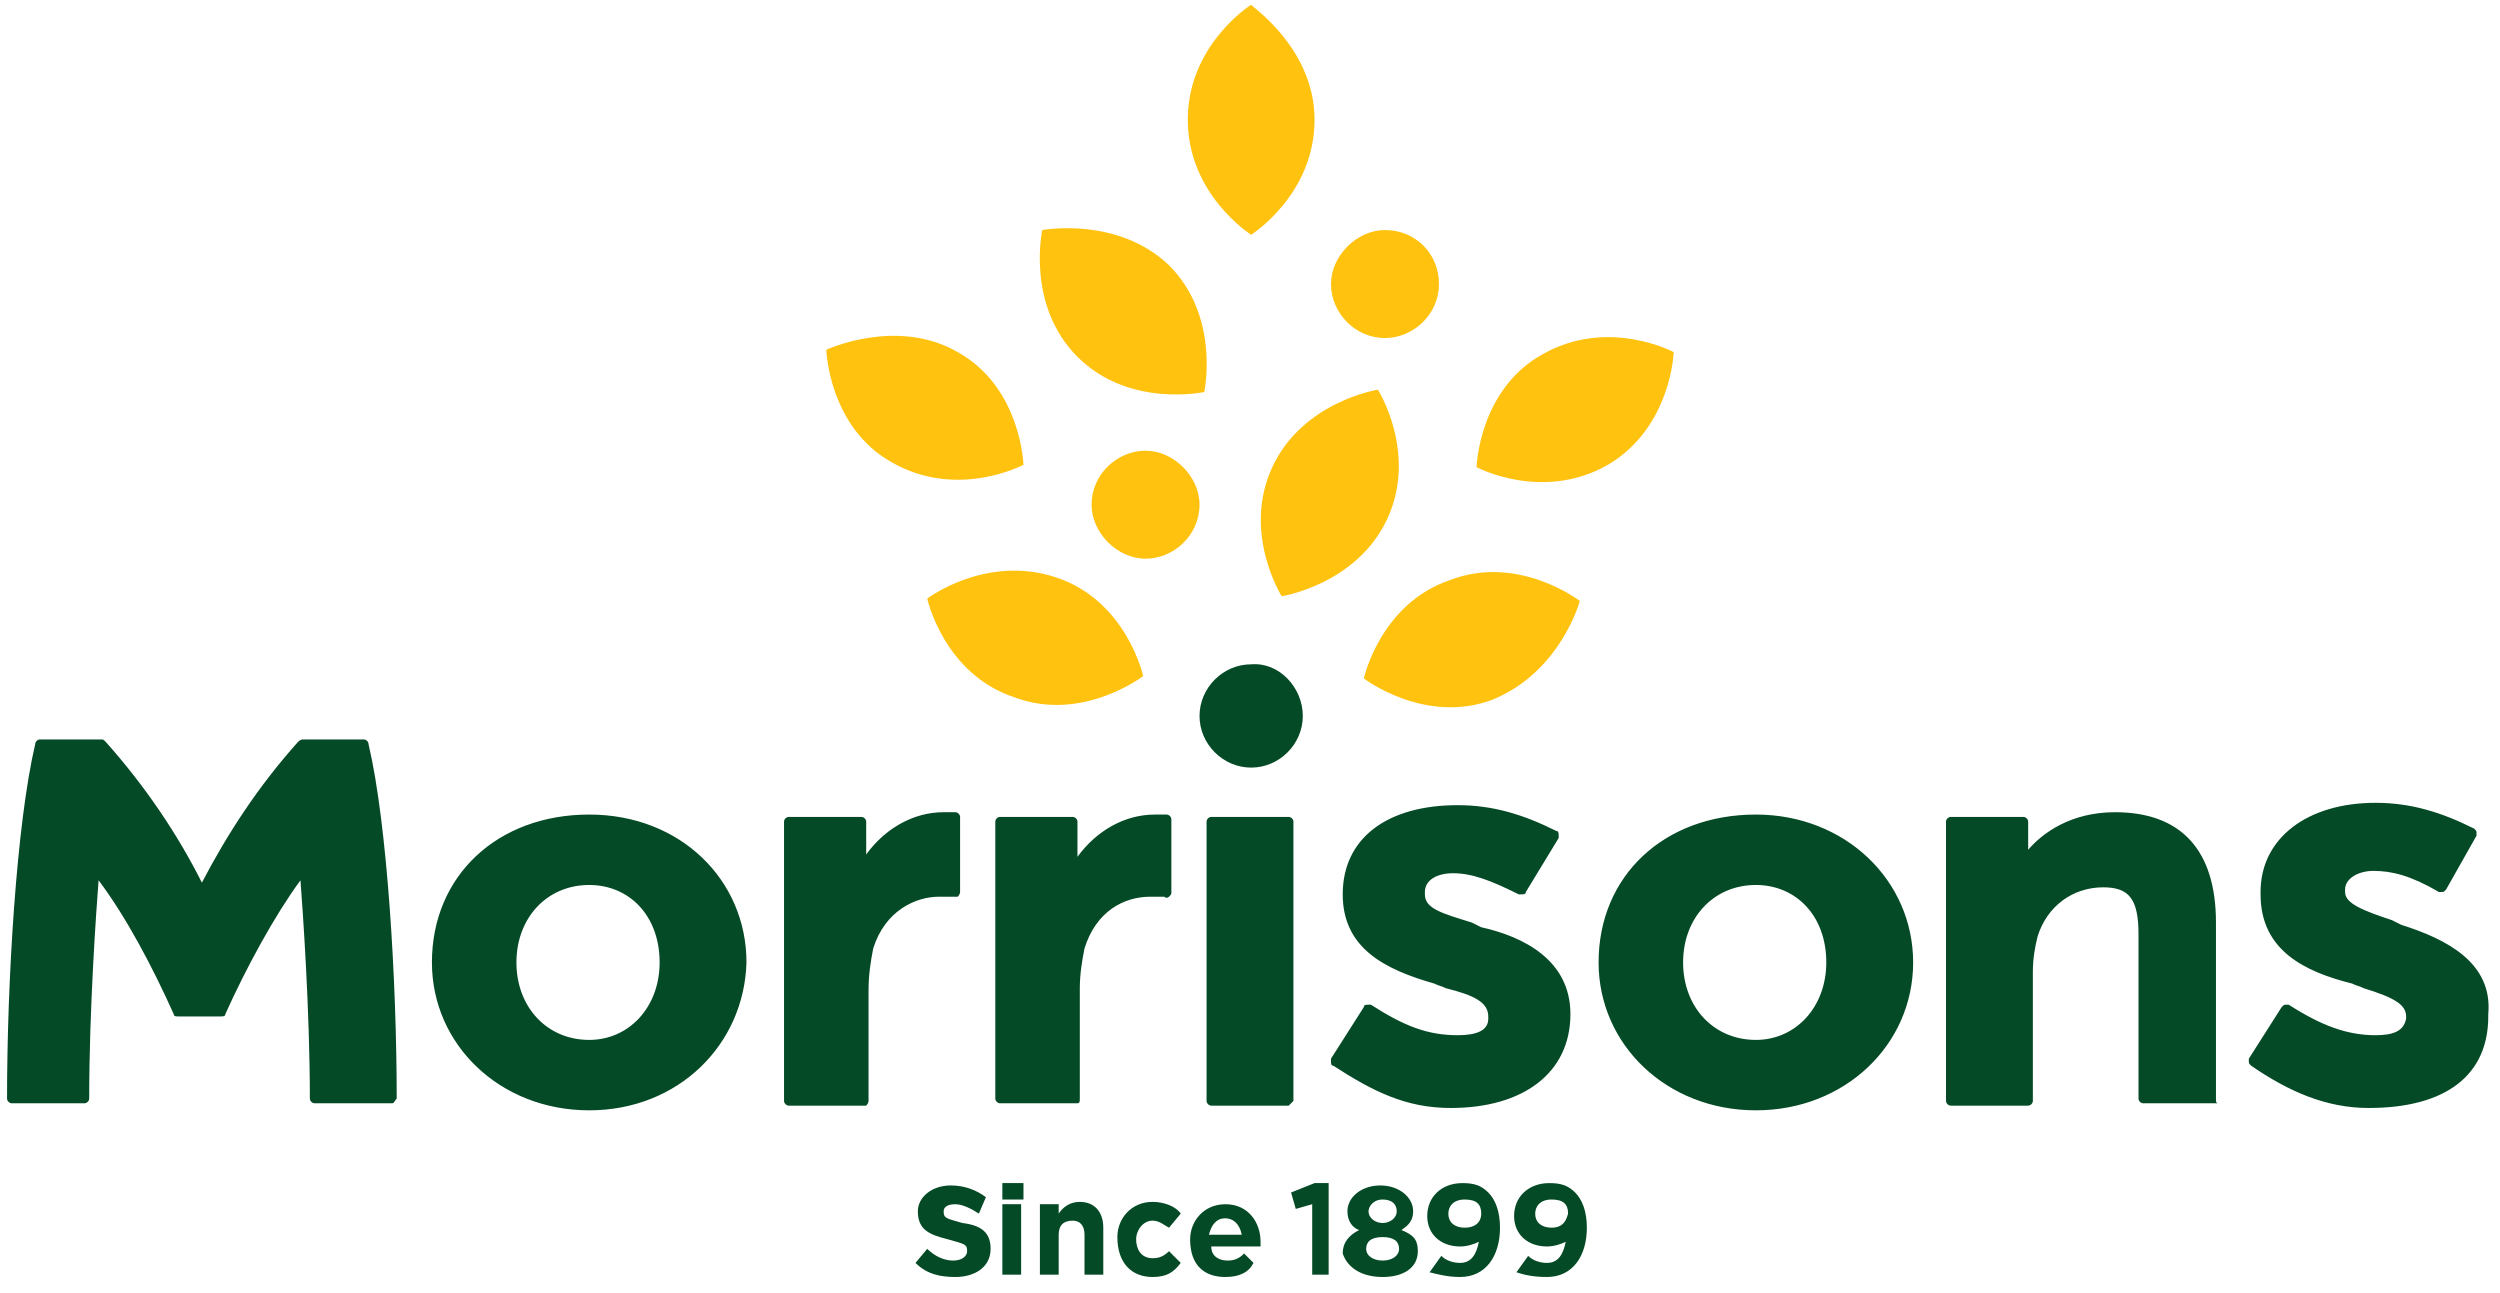 <?xml version="1.0" encoding="utf-8"?>
<!-- Generator: Adobe Illustrator 25.3.1, SVG Export Plug-In . SVG Version: 6.00 Build 0)  -->
<svg version="1.1" id="Layer_1" xmlns="http://www.w3.org/2000/svg" xmlns:xlink="http://www.w3.org/1999/xlink" x="0px" y="0px"
	 viewBox="0 0 106.5 55.1" style="enable-background:new 0 0 106.5 55.1;" xml:space="preserve">
<style type="text/css">
	.st0{fill:#054A26;}
	.st1{fill:#FFC20E;}
</style>
<g>
	<path class="st0" d="M40.7,54.4c0.8,0,1.5-0.4,1.5-1.2l0,0c0-0.7-0.4-1-1.2-1.1c-0.7-0.2-0.8-0.2-0.8-0.5l0,0
		c0-0.2,0.2-0.3,0.5-0.3s0.7,0.2,1,0.4L42,51c-0.4-0.3-0.9-0.5-1.5-0.5c-0.8,0-1.4,0.5-1.4,1.1l0,0c0,0.8,0.5,1,1.3,1.2
		c0.7,0.2,0.8,0.2,0.8,0.5l0,0c0,0.2-0.2,0.4-0.6,0.4c-0.4,0-0.8-0.2-1.1-0.5l-0.5,0.6C39.5,54.3,40.1,54.4,40.7,54.4 M42.7,51.1
		h0.9v-0.7h-0.9V51.1z M42.7,54.3h0.8v-3h-0.8V54.3z M44.3,54.3h0.8v-1.7c0-0.4,0.2-0.6,0.6-0.6c0.3,0,0.5,0.2,0.5,0.6v1.7H47v-2
		c0-0.7-0.4-1.1-1-1.1c-0.4,0-0.7,0.2-0.9,0.5v-0.4h-0.8V54.3z M49.1,54.4c0.6,0,0.9-0.2,1.2-0.6l-0.5-0.5c-0.2,0.2-0.4,0.3-0.7,0.3
		c-0.5,0-0.7-0.4-0.7-0.8l0,0c0-0.4,0.3-0.8,0.7-0.8c0.3,0,0.5,0.2,0.7,0.3l0.5-0.6c-0.2-0.3-0.7-0.5-1.2-0.5
		c-0.9,0-1.5,0.7-1.5,1.5l0,0C47.6,53.8,48.2,54.4,49.1,54.4 M52.2,54.4c0.6,0,1-0.2,1.2-0.6L53,53.4c-0.2,0.2-0.4,0.3-0.7,0.3
		c-0.4,0-0.7-0.2-0.7-0.6h2.1c0-0.1,0-0.2,0-0.2c0-0.8-0.5-1.6-1.5-1.6c-0.9,0-1.5,0.7-1.5,1.5l0,0C50.7,53.9,51.3,54.4,52.2,54.4
		 M51.5,52.6c0.1-0.4,0.3-0.7,0.7-0.7c0.3,0,0.6,0.2,0.7,0.7H51.5z M55.8,54.3h0.8v-3.9h-0.6L55,50.8l0.2,0.7l0.7-0.2V54.3z
		 M58.9,54.4c0.9,0,1.5-0.4,1.5-1.1l0,0c0-0.5-0.2-0.7-0.7-0.9c0.3-0.2,0.5-0.4,0.5-0.8l0,0c0-0.6-0.6-1.1-1.4-1.1s-1.4,0.5-1.4,1.1
		l0,0c0,0.4,0.2,0.7,0.5,0.8c-0.4,0.2-0.7,0.5-0.7,1l0,0C57.4,54,58,54.4,58.9,54.4 M58.9,52.1c-0.3,0-0.6-0.2-0.6-0.5l0,0
		c0-0.2,0.2-0.5,0.6-0.5s0.6,0.2,0.6,0.5l0,0C59.5,51.9,59.2,52.1,58.9,52.1 M58.9,53.7c-0.4,0-0.7-0.2-0.7-0.5l0,0
		c0-0.3,0.2-0.5,0.7-0.5s0.7,0.2,0.7,0.5l0,0C59.6,53.5,59.3,53.7,58.9,53.7 M62.2,54.4c1.1,0,1.7-0.9,1.7-2.1l0,0
		c0-0.7-0.2-1.2-0.5-1.5c-0.3-0.3-0.6-0.4-1.1-0.4c-0.9,0-1.5,0.6-1.5,1.4l0,0c0,0.8,0.6,1.3,1.4,1.3c0.3,0,0.6-0.1,0.8-0.2
		c-0.1,0.5-0.3,0.9-0.8,0.9c-0.3,0-0.6-0.1-0.8-0.3l-0.5,0.7C61.3,54.3,61.7,54.4,62.2,54.4 M62.4,52.3c-0.4,0-0.7-0.2-0.7-0.6l0,0
		c0-0.3,0.2-0.6,0.7-0.6s0.7,0.2,0.7,0.6l0,0C63.1,52.1,62.8,52.3,62.4,52.3 M65.9,54.4c1.1,0,1.7-0.9,1.7-2.1l0,0
		c0-0.7-0.2-1.2-0.5-1.5c-0.3-0.3-0.6-0.4-1.1-0.4c-0.9,0-1.5,0.6-1.5,1.4l0,0c0,0.8,0.6,1.3,1.4,1.3c0.3,0,0.6-0.1,0.8-0.2
		c-0.1,0.5-0.3,0.9-0.8,0.9c-0.3,0-0.6-0.1-0.8-0.3l-0.5,0.7C64.9,54.3,65.3,54.4,65.9,54.4 M66.1,52.3c-0.4,0-0.7-0.2-0.7-0.6l0,0
		c0-0.3,0.2-0.6,0.7-0.6s0.7,0.2,0.7,0.6l0,0C66.7,52.1,66.5,52.3,66.1,52.3"/>
	<path class="st0" d="M55.5,30.5c0,1.2-1,2.2-2.2,2.2c-1.2,0-2.2-1-2.2-2.2s1-2.2,2.2-2.2C54.5,28.2,55.5,29.3,55.5,30.5
		 M102.3,39.4c-0.2-0.1-0.2-0.1-0.4-0.2c-1.2-0.4-2-0.7-2-1.2v-0.1c0-0.5,0.6-0.8,1.2-0.8c0.8,0,1.6,0.2,2.8,0.9l0,0h0.1
		c0.1,0,0.1,0,0.2-0.1l1.3-2.3v-0.1c0-0.1,0-0.1-0.1-0.2c-1.4-0.7-2.7-1.1-4.2-1.1c-2.9,0-4.9,1.5-4.9,3.8v0.1
		c0,2.4,1.9,3.3,3.9,3.8c0.2,0.1,0.3,0.1,0.5,0.2c1.3,0.4,1.8,0.7,1.8,1.2v0.1c-0.1,0.5-0.5,0.7-1.3,0.7c-1.2,0-2.3-0.4-3.7-1.3l0,0
		h-0.1c-0.1,0-0.1,0-0.2,0.1l-1.4,2.2v0.1c0,0.1,0,0.1,0.1,0.2c1.6,1.1,3.2,1.8,5,1.8c3.3,0,5.1-1.4,5.1-3.9v-0.1
		C106.2,41,104.2,40,102.3,39.4 M66.9,43.2L66.9,43.2c0,2.5-2,4-5.1,4c-1.9,0-3.3-0.7-5-1.8c-0.1,0-0.1-0.1-0.1-0.2v-0.1l1.4-2.2
		c0-0.1,0.1-0.1,0.2-0.1h0.1l0,0c1.4,0.9,2.4,1.3,3.7,1.3c0.8,0,1.3-0.2,1.3-0.7v-0.1c0-0.6-0.6-0.9-1.8-1.2
		c-0.2-0.1-0.3-0.1-0.5-0.2c-2.1-0.6-3.9-1.5-3.9-3.8l0,0c0-2.4,1.9-3.8,4.9-3.8c1.5,0,2.8,0.4,4.2,1.1c0.1,0,0.1,0.1,0.1,0.2v0.1
		L65,38c0,0.1-0.1,0.1-0.2,0.1h-0.1l0,0c-1.2-0.6-2-0.9-2.8-0.9c-0.7,0-1.2,0.3-1.2,0.8v0.1c0,0.6,0.7,0.8,2,1.2
		c0.2,0.1,0.2,0.1,0.4,0.2C64.9,39.9,66.9,40.9,66.9,43.2 M45.9,47h-3.3c-0.1,0-0.2-0.1-0.2-0.2V35c0-0.1,0.1-0.2,0.2-0.2h3.1
		c0.1,0,0.2,0.1,0.2,0.2v1.5c0.8-1.1,2-1.8,3.3-1.8c0.2,0,0.3,0,0.5,0c0.1,0,0.2,0.1,0.2,0.2V38c0,0.1,0,0.1-0.1,0.2
		c0,0-0.1,0.1-0.2,0c-0.1,0-0.3,0-0.6,0c-1.1,0-2.3,0.6-2.8,2.2c-0.1,0.5-0.2,1.1-0.2,1.7v4.7C46,46.9,46,47,45.9,47 M37,46.9v-4.7
		c0-0.7,0.1-1.3,0.2-1.8c0.5-1.6,1.8-2.2,2.8-2.2c0.2,0,0.5,0,0.6,0s0.1,0,0.2,0c0,0,0.1-0.1,0.1-0.2v-3.2c0-0.1-0.1-0.2-0.2-0.2
		c-0.1,0-0.2,0-0.5,0c-1.3,0-2.5,0.7-3.3,1.8V35c0-0.1-0.1-0.2-0.2-0.2h-3.1c-0.1,0-0.2,0.1-0.2,0.2v11.9c0,0.1,0.1,0.2,0.2,0.2h3.3
		C37,47,37,46.9,37,46.9 M16.7,47h-3.3c-0.1,0-0.2-0.1-0.2-0.2c0-3.7-0.3-8-0.4-9.3c-1.1,1.5-2.3,3.7-3.2,5.7c0,0.1-0.1,0.1-0.2,0.1
		H7.6c-0.1,0-0.2,0-0.2-0.1c-0.9-2-2-4.1-3.2-5.7c-0.1,1.3-0.4,5.5-0.4,9.3c0,0.1-0.1,0.2-0.2,0.2H0.5c-0.1,0-0.2-0.1-0.2-0.2
		c0-5,0.4-11.7,1.2-15.1c0-0.1,0.1-0.2,0.2-0.2h2.6c0.1,0,0.1,0,0.2,0.1c1.7,1.9,3.1,4,4.1,6c1.1-2.1,2.4-4.1,4.1-6
		c0,0,0.1-0.1,0.2-0.1h2.6c0.1,0,0.2,0.1,0.2,0.2c0.8,3.4,1.2,10.1,1.2,15.1C16.8,46.9,16.8,47,16.7,47 M94.4,46.9v-7.6
		c0-3.1-1.5-4.7-4.3-4.7c-1.9,0-3.1,0.9-3.7,1.6V35c0-0.1-0.1-0.2-0.2-0.2h-3.1c-0.1,0-0.2,0.1-0.2,0.2v11.9c0,0.1,0.1,0.2,0.2,0.2
		h3.3c0.1,0,0.2-0.1,0.2-0.2v-5.5c0-0.6,0.1-1.1,0.2-1.5c0.4-1.3,1.5-2.1,2.8-2.1c1.1,0,1.5,0.5,1.5,2v7c0,0.1,0.1,0.2,0.2,0.2h3.2
		C94.4,47,94.4,46.9,94.4,46.9 M74.8,37.7c-1.8,0-3.1,1.4-3.1,3.3c0,1.9,1.3,3.3,3.1,3.3c1.7,0,3-1.4,3-3.3
		C77.8,39,76.5,37.7,74.8,37.7 M74.8,47.3c-3.8,0-6.7-2.8-6.7-6.3c0-3.7,2.8-6.3,6.7-6.3c3.8,0,6.7,2.8,6.7,6.3S78.6,47.3,74.8,47.3
		 M55.1,46.9V35c0-0.1-0.1-0.2-0.2-0.2h-3.3c-0.1,0-0.2,0.1-0.2,0.2v11.9c0,0.1,0.1,0.2,0.2,0.2h3.3C55,47,55.1,46.9,55.1,46.9
		 M25.1,37.7c-1.8,0-3.1,1.4-3.1,3.3c0,1.9,1.3,3.3,3.1,3.3c1.7,0,3-1.4,3-3.3C28.1,39,26.8,37.7,25.1,37.7 M25.1,47.3
		c-3.8,0-6.7-2.8-6.7-6.3c0-3.7,2.8-6.3,6.7-6.3s6.7,2.8,6.7,6.3C31.7,44.5,28.9,47.3,25.1,47.3"/>
	<path class="st1" d="M63.6,29.8c-2.9,1.1-5.5-0.9-5.5-0.9s0.7-3.2,3.7-4.2c2.9-1.1,5.5,0.9,5.5,0.9S66.5,28.6,63.6,29.8 M71.3,15
		c0,0-2.8-1.5-5.6,0.1c-2.7,1.5-2.8,4.8-2.8,4.8s2.8,1.5,5.6-0.1C71.2,18.2,71.3,15,71.3,15 M59.1,22.1c-1.3,2.8-4.5,3.3-4.5,3.3
		s-1.7-2.7-0.4-5.5c1.3-2.8,4.5-3.3,4.5-3.3S60.4,19.3,59.1,22.1 M39.5,25.5c0,0,0.7,3.2,3.7,4.2c2.9,1.1,5.5-0.9,5.5-0.9
		s-0.7-3.2-3.7-4.2C42,23.6,39.5,25.5,39.5,25.5 M40.8,15c2.7,1.5,2.8,4.8,2.8,4.8s-2.8,1.5-5.6-0.1c-2.7-1.5-2.8-4.8-2.8-4.8
		S38.2,13.5,40.8,15 M44.4,9.8c0,0-0.7,3.2,1.5,5.4c2.2,2.2,5.4,1.5,5.4,1.5s0.7-3.2-1.5-5.4C47.6,9.2,44.4,9.8,44.4,9.8 M56,5.1
		c0,3.2-2.7,4.9-2.7,4.9s-2.7-1.7-2.7-4.9s2.7-4.9,2.7-4.9C53.2,0.2,56,2,56,5.1 M61.3,12.1c0,1.3-1.1,2.3-2.3,2.3
		c-1.3,0-2.3-1.1-2.3-2.3s1.1-2.3,2.3-2.3C60.3,9.8,61.3,10.8,61.3,12.1 M51.1,21.5c0,1.3-1.1,2.3-2.3,2.3s-2.3-1.1-2.3-2.3
		c0-1.3,1.1-2.3,2.3-2.3S51.1,20.3,51.1,21.5"/>
</g>
</svg>
